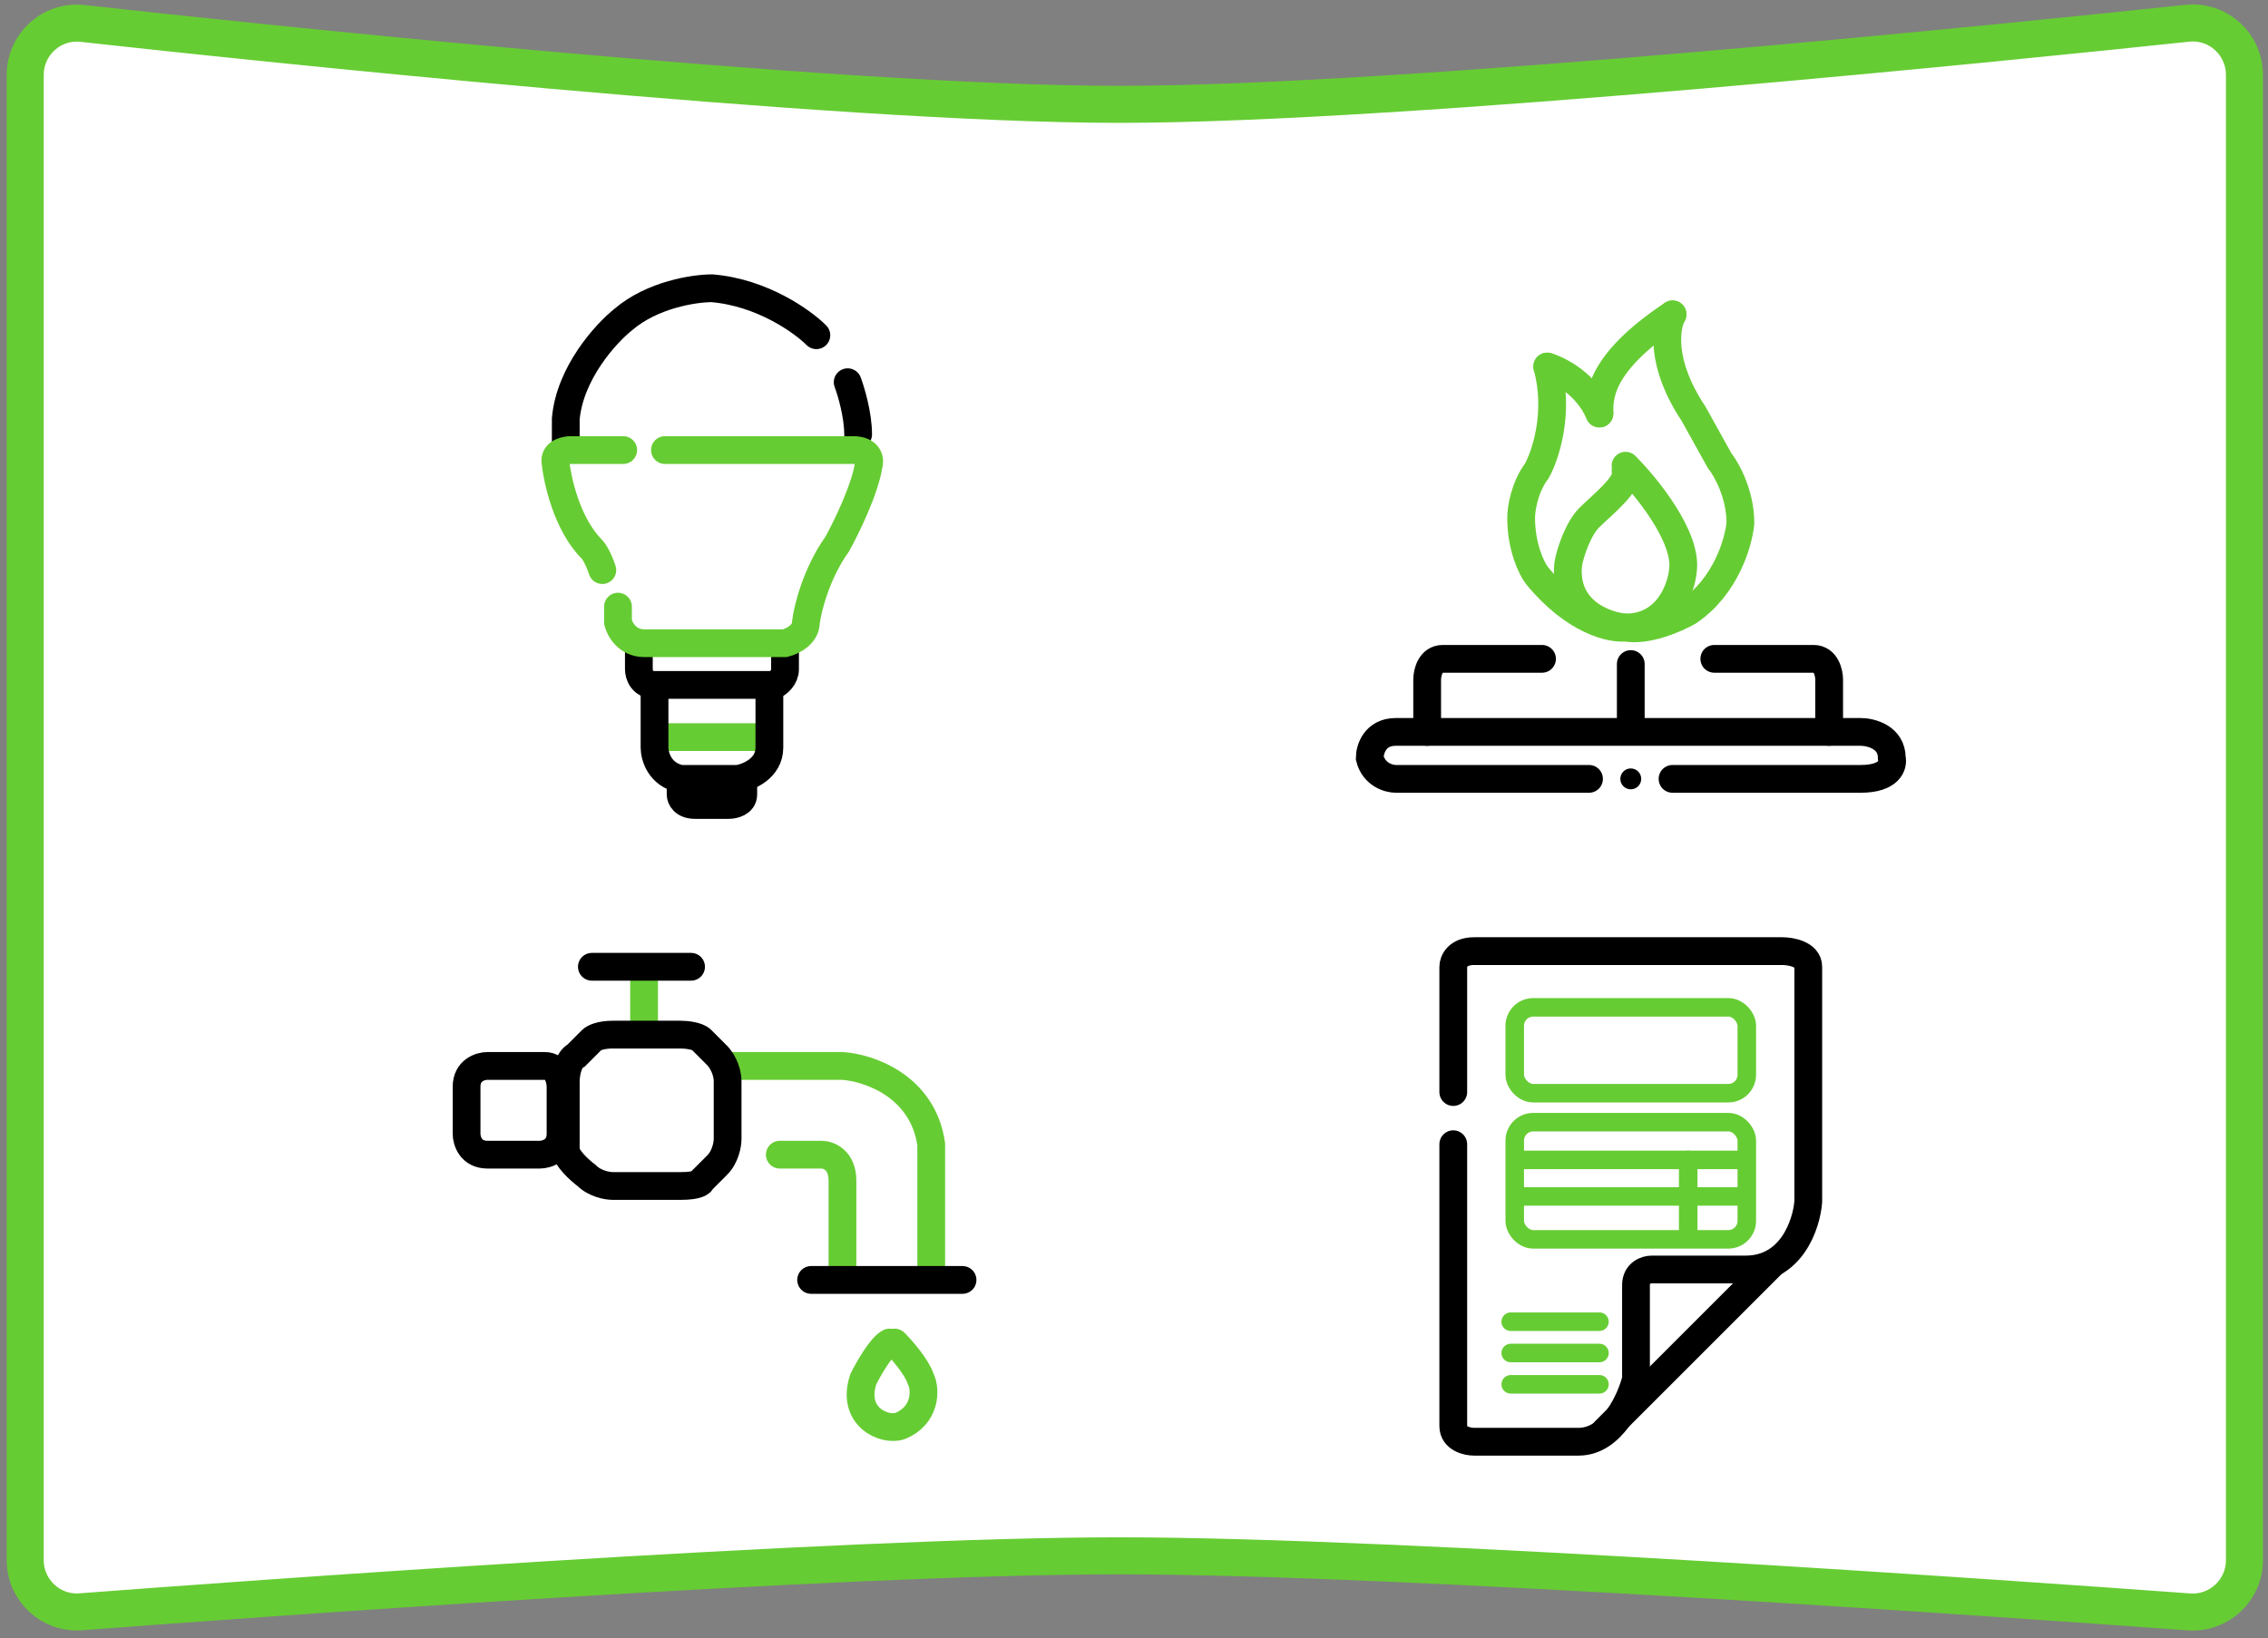 <svg width="245" height="177" viewBox="0 0 245 177" fill="none" xmlns="http://www.w3.org/2000/svg">
<rect x="0" y="0" width="245" height="177" fill="#808080" stroke="none"/>
<path d="M8.916 2.533C5.571 2.164 2.722 4.793 2.722 8.111V168.564C2.722 171.81 5.456 174.404 8.728 174.156C25.261 172.901 90.413 168.108 120.896 168.108C151.478 168.108 219.515 172.931 236.454 174.168C239.712 174.406 242.455 171.824 242.455 168.577V8.093C242.455 4.778 239.606 2.161 236.276 2.514C219.188 4.33 151.76 11.275 120.896 11.275C90.14 11.275 25.602 4.376 8.916 2.533Z" fill="white" stroke="#66CC33" stroke-width="4"/>
<path d="M71.269 79.647H81.984" stroke="#66CC33" stroke-width="3" stroke-linecap="round"/>
<path d="M69.013 70.06V72.315C69.013 72.879 69.351 74.007 70.705 74.007H83.675C84.052 73.819 84.803 73.218 84.803 72.315V70.06" stroke="black" stroke-width="3" stroke-linecap="round"/>
<path d="M88.187 36.222C86.683 34.718 82.322 31.598 76.908 31.147C75.028 31.147 70.479 31.823 67.321 34.531C65.441 36.034 61.568 40.283 61.117 45.246V48.065" stroke="black" stroke-width="3" stroke-linecap="round"/>
<path d="M91.571 41.298C91.947 42.3 92.699 44.832 92.699 46.937" stroke="black" stroke-width="3" stroke-linecap="round"/>
<path d="M73.524 84.722V85.85C73.524 86.226 73.836 86.978 75.086 86.978H78.73C79.25 86.978 80.291 86.752 80.291 85.85V84.722" stroke="black" stroke-width="3" stroke-linecap="round"/>
<path d="M70.705 75.135V80.775C70.705 81.715 71.269 83.707 73.524 84.158H79.728C80.856 83.97 83.112 83.03 83.112 80.775V75.135" stroke="black" stroke-width="3" stroke-linecap="round"/>
<path d="M66.757 65.548V67.24C66.945 67.992 67.772 69.496 69.577 69.496H84.803C85.555 69.308 87.059 68.593 87.059 67.24C87.247 65.736 88.187 61.938 90.443 58.78C91.383 57.089 93.376 53.028 93.827 50.321C94.015 49.757 93.939 48.629 92.135 48.629H71.832" stroke="#66CC33" stroke-width="3" stroke-linecap="round"/>
<path d="M67.321 48.629H61.681C61.117 48.629 59.989 48.855 59.989 49.757C60.177 51.825 61.23 56.637 63.937 59.344C64.125 59.532 64.614 60.247 65.065 61.6" stroke="#66CC33" stroke-width="3" stroke-linecap="round"/>
<circle cx="176.164" cy="84.158" r="1.128" fill="black"/>
<path d="M171.652 84.158H150.786C150.034 84.158 148.417 83.707 147.966 81.903C147.966 80.963 148.53 79.083 150.786 79.083H200.978C202.105 79.083 204.361 79.647 204.361 81.903C204.549 82.654 204.136 84.158 200.978 84.158H180.675" stroke="black" stroke-width="3" stroke-linecap="round"/>
<path d="M154.169 79.083V73.443C154.169 72.691 154.508 71.188 155.861 71.188H166.576" stroke="black" stroke-width="3" stroke-linecap="round"/>
<path d="M197.594 79.083V73.443C197.594 72.691 197.255 71.188 195.902 71.188H185.187" stroke="black" stroke-width="3" stroke-linecap="round"/>
<path d="M175.599 50.321C177.855 52.577 182.254 57.991 181.803 61.6C181.615 63.668 180.111 67.804 175.599 67.804C173.344 67.616 168.945 65.999 169.396 61.036C169.584 59.721 170.524 57.089 171.652 55.961C173.09 54.523 176.051 52.239 175.599 50.885" stroke="#66CC33" stroke-width="3" stroke-linecap="round"/>
<path d="M180.675 33.966C179.924 35.282 179.322 39.267 182.931 44.681L185.751 49.757C186.503 50.697 188.007 53.366 188.007 56.525C187.819 58.592 186.428 63.405 182.367 66.112C181.051 66.864 177.856 68.255 175.6 67.804C174.096 67.992 170.073 67.127 166.013 62.164C165.449 61.412 164.321 59.119 164.321 55.961C164.321 55.021 164.659 52.69 166.013 50.885C166.953 49.193 168.494 44.569 167.141 39.606" stroke="#66CC33" stroke-width="3" stroke-linecap="round"/>
<path d="M167.14 39.606C168.456 39.982 171.426 41.523 172.78 44.681" stroke="#66CC33" stroke-width="3" stroke-linecap="round"/>
<path d="M172.78 44.681C172.78 42.99 172.554 39.38 180.675 33.966" stroke="#66CC33" stroke-width="3" stroke-linecap="round"/>
<path d="M176.164 77.955V71.751" stroke="black" stroke-width="3" stroke-linecap="round"/>
<path d="M69.576 111.228V106.153" stroke="#66CC33" stroke-width="3" stroke-linecap="round"/>
<path d="M63.937 104.461H74.652" stroke="black" stroke-width="3" stroke-linecap="round"/>
<path d="M52.658 115.176H58.861C60.215 115.176 60.553 116.68 60.553 117.432V122.507C60.553 124.312 59.049 124.763 58.297 124.763H52.658C50.853 124.763 50.402 123.259 50.402 122.507V117.432C50.402 115.627 51.906 115.176 52.658 115.176Z" stroke="black" stroke-width="3" stroke-linecap="round"/>
<path d="M78.6 115.176H91.007C93.826 115.364 99.692 117.319 100.594 123.635V137.17" stroke="#66CC33" stroke-width="3" stroke-linecap="round"/>
<path d="M84.239 124.763H88.751C89.503 124.763 91.007 125.327 91.007 127.583V137.17" stroke="#66CC33" stroke-width="3" stroke-linecap="round"/>
<path d="M73.524 111.792H66.193C64.839 111.792 64.125 112.168 63.937 112.356L62.245 114.048C61.343 114.499 61.117 116.116 61.117 116.868V124.199C61.117 125.102 62.621 126.455 63.373 127.019C64.275 127.921 65.629 128.147 66.193 128.147H73.524C75.329 128.147 75.78 127.771 75.78 127.583L77.472 125.891C78.374 124.989 78.6 123.635 78.6 123.071V116.868C78.6 115.514 77.848 114.424 77.472 114.048L75.78 112.356C75.329 111.905 74.088 111.792 73.524 111.792Z" stroke="black" stroke-width="3" stroke-linecap="round"/>
<path d="M87.623 138.298H103.977" stroke="black" stroke-width="3" stroke-linecap="round"/>
<path d="M96.646 145.065C97.398 145.817 99.015 147.66 99.466 149.013C100.03 150.141 100.03 152.961 97.21 154.089C95.518 154.653 91.909 153.074 93.262 149.013C93.826 147.885 95.18 145.517 96.082 145.065" stroke="#66CC33" stroke-width="3" stroke-linecap="round"/>
<path d="M191.39 136.606L173.344 154.653" stroke="black" stroke-width="3" stroke-linecap="round"/>
<path d="M156.989 117.996V104.461C156.989 103.897 157.44 102.769 159.245 102.769H192.518C193.458 102.769 195.338 103.107 195.338 104.461V129.839C195.15 132.282 193.534 137.17 188.571 137.17H178.42C177.856 137.17 176.728 137.508 176.728 138.862V149.013C176.164 151.269 174.133 155.781 170.524 155.781H159.245C158.493 155.781 156.989 155.442 156.989 154.089V123.635" stroke="black" stroke-width="3" stroke-linecap="round"/>
<rect x="163.629" y="108.844" width="25.07" height="9.279" rx="2" stroke="#66CC33" stroke-width="2"/>
<rect x="163.629" y="121.251" width="25.07" height="12.663" rx="2" stroke="#66CC33" stroke-width="2"/>
<path d="M164.321 125.327H188.007" stroke="#66CC33" stroke-width="2" stroke-linecap="round"/>
<path d="M164.321 129.275H188.007" stroke="#66CC33" stroke-width="2" stroke-linecap="round"/>
<path d="M182.367 125.327V133.786" stroke="#66CC33" stroke-width="2" stroke-linecap="round"/>
<path d="M163.193 142.81H172.78" stroke="#66CC33" stroke-width="2" stroke-linecap="round"/>
<path d="M163.193 146.193H172.78" stroke="#66CC33" stroke-width="2" stroke-linecap="round"/>
<path d="M163.193 149.577H172.78" stroke="#66CC33" stroke-width="2" stroke-linecap="round"/>
</svg>
